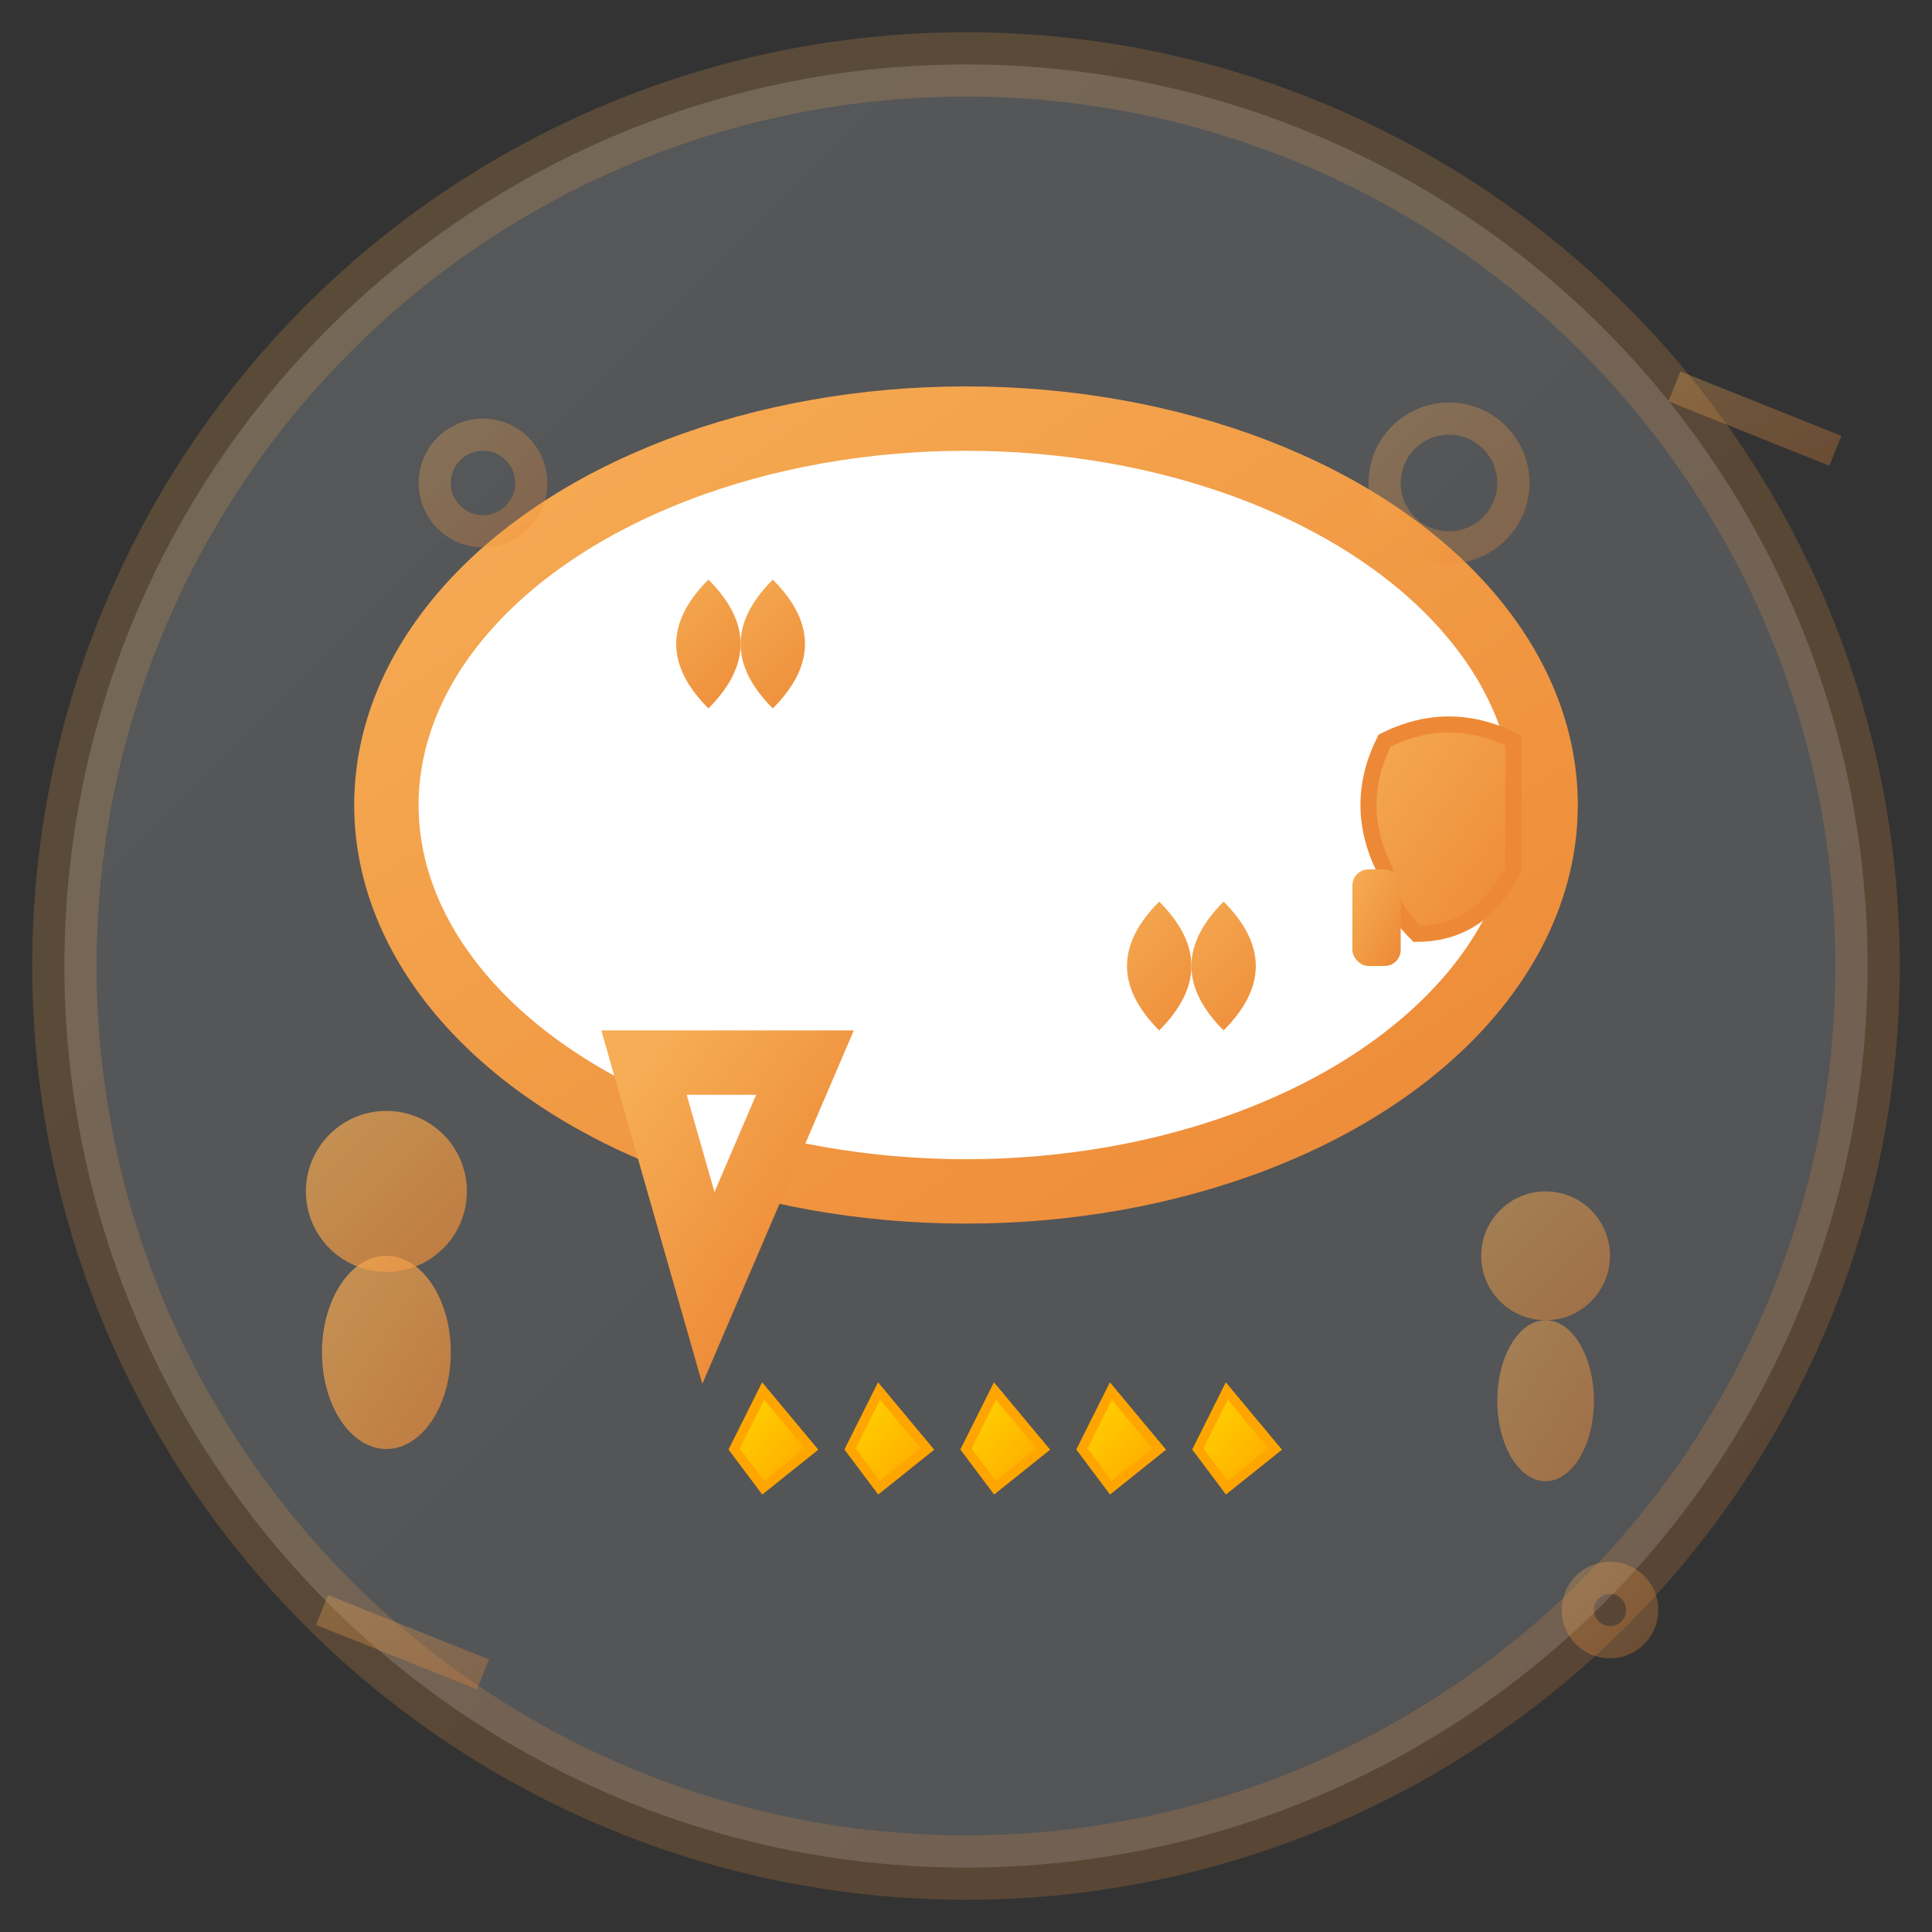 <svg width="60" height="60" viewBox="0 0 60 60" xmlns="http://www.w3.org/2000/svg">
  <rect x="0" y="0" width="60" height="60" fill="#333333" stroke="none"/>
  <defs>
    <linearGradient id="quoteGradient" x1="0%" y1="0%" x2="100%" y2="100%">
      <stop offset="0%" style="stop-color:#F6AD55;stop-opacity:1" />
      <stop offset="100%" style="stop-color:#ED8936;stop-opacity:1" />
    </linearGradient>
    <linearGradient id="bgGradient" x1="0%" y1="0%" x2="100%" y2="100%">
      <stop offset="0%" style="stop-color:#E2E8F0;stop-opacity:1" />
      <stop offset="100%" style="stop-color:#CBD5E0;stop-opacity:1" />
    </linearGradient>
    <linearGradient id="starGradient" x1="0%" y1="0%" x2="100%" y2="100%">
      <stop offset="0%" style="stop-color:#FFD700;stop-opacity:1" />
      <stop offset="100%" style="stop-color:#FFA500;stop-opacity:1" />
    </linearGradient>
  </defs>
  
  <!-- Background Circle -->
  <circle cx="30" cy="30" r="28" fill="url(#bgGradient)" opacity="0.2" stroke="url(#quoteGradient)" stroke-width="2"/>
  
  <!-- Main Quote Bubble -->
  <g transform="translate(30,25)">
    <!-- Speech Bubble -->
    <ellipse cx="0" cy="0" rx="18" ry="12" fill="#FFFFFF" stroke="url(#quoteGradient)" stroke-width="2"/>
    
    <!-- Speech Bubble Tail -->
    <path d="M-10 8 L-8 15 L-5 8 Z" fill="#FFFFFF" stroke="url(#quoteGradient)" stroke-width="2"/>
    
    <!-- Quote Marks -->
    <g fill="url(#quoteGradient)">
      <!-- Left Quote -->
      <path d="M-8,-3 Q-10,-5 -8,-7 Q-6,-5 -8,-3 Z"/>
      <path d="M-6,-3 Q-8,-5 -6,-7 Q-4,-5 -6,-3 Z"/>
      
      <!-- Right Quote -->
      <path d="M6,3 Q8,5 6,7 Q4,5 6,3 Z"/>
      <path d="M8,3 Q10,5 8,7 Q6,5 8,3 Z"/>
    </g>
    
    <!-- Decorative Lines -->
    <g stroke="url(#quoteGradient)" stroke-width="1" opacity="0.5">
      <line x1="-10" y1="2" x2="10" y2="2"/>
      <line x1="-8" y1="5" x2="12" y2="5"/>
      <line x1="-12" y1="-1" x2="8" y2="-1"/>
    </g>
  </g>
  
  <!-- Star Ratings -->
  <g transform="translate(30,45)">
    <!-- Five Stars -->
    <g fill="url(#starGradient)" stroke="#FFA500" stroke-width="0.5">
      <path d="M-12,0 L-10.5,-3 L-8,0 L-10.5,2 Z" transform="scale(0.6)"/>
      <path d="M-6,0 L-4.5,-3 L-2,0 L-4.5,2 Z" transform="scale(0.6)"/>
      <path d="M0,0 L1.5,-3 L4,0 L1.5,2 Z" transform="scale(0.6)"/>
      <path d="M6,0 L7.5,-3 L10,0 L7.5,2 Z" transform="scale(0.6)"/>
      <path d="M12,0 L13.5,-3 L16,0 L13.5,2 Z" transform="scale(0.6)"/>
    </g>
  </g>
  
  <!-- Person Silhouette -->
  <g transform="translate(12,40)">
    <!-- Head -->
    <circle cx="0" cy="-3" r="2.5" fill="url(#quoteGradient)" opacity="0.7"/>
    <!-- Body -->
    <ellipse cx="0" cy="2" rx="2" ry="3" fill="url(#quoteGradient)" opacity="0.7"/>
  </g>
  
  <!-- Second Person Silhouette -->
  <g transform="translate(48,42)">
    <!-- Head -->
    <circle cx="0" cy="-3" r="2" fill="url(#quoteGradient)" opacity="0.5"/>
    <!-- Body -->
    <ellipse cx="0" cy="1.5" rx="1.5" ry="2.5" fill="url(#quoteGradient)" opacity="0.5"/>
  </g>
  
  <!-- Decorative Elements -->
  <g stroke="url(#quoteGradient)" stroke-width="1" fill="none" opacity="0.3">
    <!-- Circular decorations -->
    <circle cx="45" cy="15" r="2"/>
    <circle cx="15" cy="15" r="1.5"/>
    <circle cx="50" cy="50" r="1"/>
    
    <!-- Small lines -->
    <line x1="10" y1="50" x2="15" y2="52"/>
    <line x1="52" y1="12" x2="57" y2="14"/>
  </g>
  
  <!-- Thumbs Up Icon -->
  <g transform="translate(45,25)">
    <path d="M-2,2 Q-3,0 -2,-2 Q0,-3 2,-2 L2,2 Q1,4 -1,4 Q-2,3 -2,2 Z" 
          fill="url(#quoteGradient)" stroke="#ED8936" stroke-width="0.5"/>
    <rect x="-3" y="2" width="1.5" height="3" rx="0.5" fill="url(#quoteGradient)"/>
  </g>
</svg>
